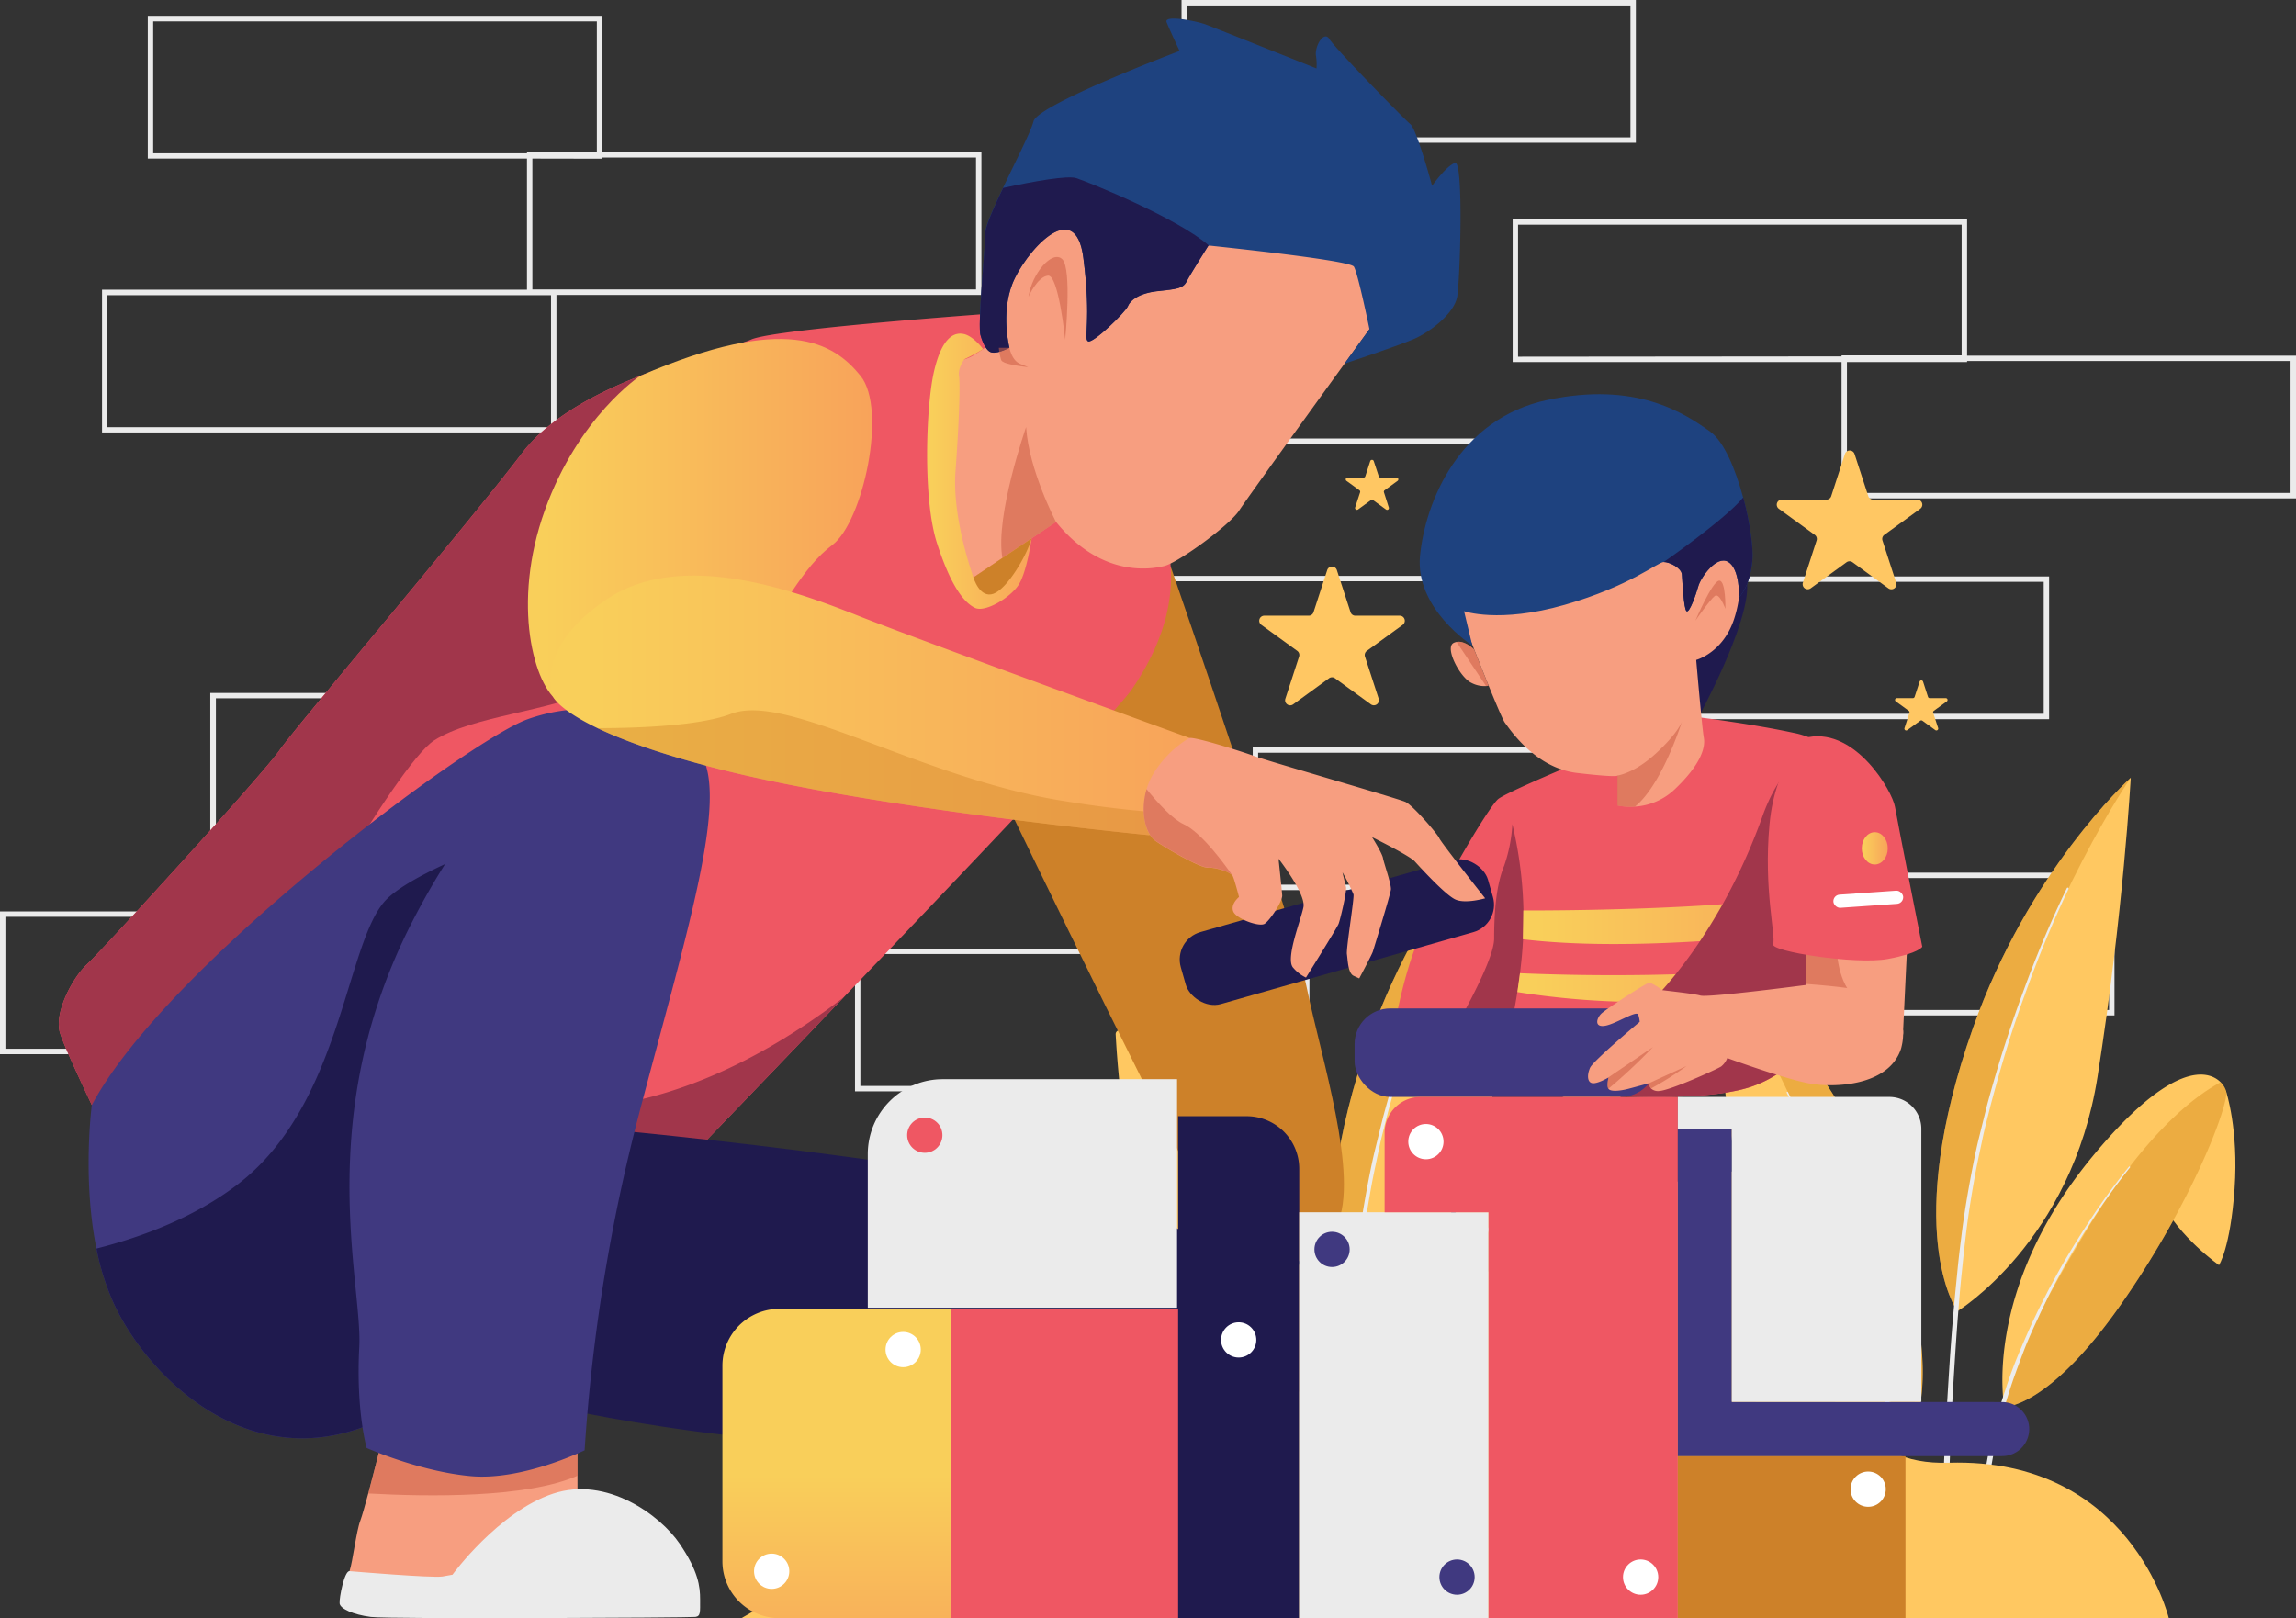 <svg xmlns="http://www.w3.org/2000/svg" xmlns:xlink="http://www.w3.org/1999/xlink" viewBox="0 0 544.49 383.79"><rect x="0" y="0" width="544.49" height="383.79" fill="#333333" stroke="none"/><defs><style>.cls-1{fill:#ebebeb;}.cls-2{fill:#ffc861;}.cls-3{fill:#d38616;}.cls-20,.cls-3{opacity:0.42;}.cls-4{fill:#ececec;}.cls-5{fill:#ffc763;}.cls-6{fill:#ef5763;}.cls-7{fill:#a1364b;}.cls-8{fill:url(#linear-gradient);}.cls-9{fill:url(#linear-gradient-2);}.cls-10{fill:#403980;}.cls-11{fill:#f79e80;}.cls-12{fill:#cb5f46;opacity:0.57;}.cls-13{fill:url(#linear-gradient-3);}.cls-14{fill:#fff;}.cls-15{fill:#1f1a4e;}.cls-16{fill:#1e427f;}.cls-17{fill:#cd8129;}.cls-18{fill:url(#linear-gradient-4);}.cls-19{fill:url(#linear-gradient-5);}.cls-20{fill:#d18529;}.cls-21{fill:url(#linear-gradient-6);}.cls-22{fill:url(#linear-gradient-7);}</style><linearGradient id="linear-gradient" x1="387.96" y1="358.66" x2="467.56" y2="358.66" gradientUnits="userSpaceOnUse"><stop offset="0" stop-color="#f9cf5a"/><stop offset="0.05" stop-color="#f9cf5a"/><stop offset="1" stop-color="#f8a35a"/></linearGradient><linearGradient id="linear-gradient-2" x1="386.64" y1="373.93" x2="465.41" y2="373.93" xlink:href="#linear-gradient"/><linearGradient id="linear-gradient-3" x1="441.52" y1="201.21" x2="447.68" y2="201.21" xlink:href="#linear-gradient"/><linearGradient id="linear-gradient-4" x1="151.92" y1="266.52" x2="233.58" y2="266.52" xlink:href="#linear-gradient"/><linearGradient id="linear-gradient-5" x1="157.34" y1="308.99" x2="310.8" y2="308.99" xlink:href="#linear-gradient"/><linearGradient id="linear-gradient-6" x1="246.59" y1="253.41" x2="271.44" y2="253.41" xlink:href="#linear-gradient"/><linearGradient id="linear-gradient-7" x1="198.43" y1="347.11" x2="198.43" y2="401.32" xlink:href="#linear-gradient"/></defs><title>Playing with kids</title><g id="Background_simple"><path class="cls-1" d="M396.73,245.65H289v33.86H396.73Zm-1.28,32.58H290.24V246.94H395.45Z" transform="translate(-26.8 -141.64)"/><path class="cls-1" d="M493.29,226V193.65H385.52v33.86h78v32.33H571.29V226Zm-106.49.24V194.93H492v31H463.52v.24ZM570,258.56H464.8V227.51h28.49v-.25H570Z" transform="translate(-26.8 -141.64)"/><path class="cls-1" d="M76.67,339.84H184.44V306H76.67ZM78,307.26H183.16v31.3H78Z" transform="translate(-26.8 -141.64)"/><path class="cls-1" d="M26.8,391.67H134.57V357.81H26.8Zm1.28-32.58H133.29v31.29H28.08Z" transform="translate(-26.8 -141.64)"/><path class="cls-1" d="M229.56,400.49H337.33V366.63H229.56Zm1.28-32.58H336.05v31.3H230.84Z" transform="translate(-26.8 -141.64)"/><path class="cls-1" d="M431.65,318.9H323.88v33.86h96.59v29.72H528.24V348.62H431.65ZM325.16,351.47V320.18H430.37v28.44h-9.9v2.85Zm105.21-1.57v1.57h-8.62V349.9Zm96.59,0v31.29H421.75V352.76h9.9V349.9Z" transform="translate(-26.8 -141.64)"/><path class="cls-1" d="M512.74,278.36H405v33.86H512.74Zm-1.28,32.58H406.25v-31.3H511.46Z" transform="translate(-26.8 -141.64)"/><path class="cls-1" d="M414.74,141.64H307V175.5H414.74Zm-1.28,32.58H308.26V142.93h105.2Z" transform="translate(-26.8 -141.64)"/><path class="cls-1" d="M158.76,211.59H259.54V177.73H169.62V145.39H61.85v33.86h89.92v31.1H51v33.86H158.76ZM63.13,178v-31.3H168.34v31.06H151.77V178Zm106.49,1.28V179h88.64v31.29H153.05V179.25Zm-12.15,63.68H52.27v-31.3h105.2Z" transform="translate(-26.8 -141.64)"/></g><g id="Layer_plants"><g id="Plant_2" data-name="Plant 2"><path class="cls-2" d="M491,452.64l0,0s27.07-16.5,33.23-55.64,7.87-70.9,7.87-70.9h0c-.74.67-24.25,22.1-37.4,59.32C477.82,433.26,490.54,452,491,452.64Z" transform="translate(-26.8 -141.64)"/><path class="cls-3" d="M491,452.64l0,0s-1.48-17.24,10.09-57.86c11.38-40,30.41-67.8,31-68.67-.74.67-24.25,22.1-37.4,59.32C477.82,433.26,490.54,452,491,452.64Z" transform="translate(-26.8 -141.64)"/><path class="cls-4" d="M488.26,522.21s.09-10.87.65-27.17c.16-4.07.34-8.48.52-13.15s.45-9.59.77-14.67.65-10.34,1.1-15.67c.21-2.66.44-5.35.72-8s.55-5.39.88-8.09c.61-5.4,1.48-10.74,2.45-16,.5-2.63,1.08-5.21,1.61-7.77s1.23-5.06,1.82-7.53c1.3-4.93,2.64-9.66,4-14.12s2.81-8.64,4.2-12.46a262.91,262.91,0,0,1,10.37-25.1.22.22,0,0,0-.1-.29.22.22,0,0,0-.3.1,262.86,262.86,0,0,0-10.55,25.08c-1.41,3.82-2.85,8-4.28,12.46s-2.81,9.2-4.14,14.13c-.61,2.47-1.24,5-1.87,7.54s-1.16,5.17-1.67,7.8c-1,5.25-1.92,10.65-2.56,16.05-.35,2.7-.66,5.41-.92,8.11s-.54,5.38-.77,8c-.48,5.34-.87,10.59-1.19,15.69s-.62,10-.86,14.68-.41,9.09-.59,13.16c-.65,16.31-.8,27.2-.8,27.2a.74.74,0,1,0,1.47,0Z" transform="translate(-26.8 -141.64)"/><path class="cls-2" d="M434.52,384.48c.44,8.27,2.51,35.9,11,61.28,10.09,30.28,30.95,41.53,30.95,41.53,5.42-5.65,10.9-19.12.07-53.1s-28.93-52.06-31.89-52.2,2.29,10.86,2.54,11.41h0a19.14,19.14,0,0,1-6.28-3.69c-2.48-2.3-3.69-4.87-4.78-6A.94.94,0,0,0,434.52,384.48Z" transform="translate(-26.8 -141.64)"/><path class="cls-3" d="M447.16,393.4h0s5,8.78,16.78,37.83a177.72,177.72,0,0,1,12.48,56.05c5.42-5.65,10.9-19.12.07-53.1s-28.93-52.06-31.89-52.2S446.91,392.85,447.16,393.4Z" transform="translate(-26.8 -141.64)"/><path class="cls-4" d="M479.83,518s-.58-7.6-1.8-19c-.61-5.67-1.38-12.29-2.35-19.36s-2.13-14.6-3.67-22.06c-.75-3.73-1.7-7.45-2.74-11s-2.21-7.11-3.41-10.47c-2.39-6.73-4.89-12.9-7.14-18.15-4.49-10.49-7.92-17.29-7.92-17.29a.16.16,0,0,0-.21-.07.17.17,0,0,0-.07.21s3.36,6.82,7.74,17.34c2.19,5.27,4.63,11.46,6.94,18.19,1.16,3.37,2.27,6.86,3.29,10.46s1.91,7.27,2.62,11c1.47,7.45,2.55,15,3.46,22s1.61,13.68,2.16,19.35c1.12,11.34,1.63,18.92,1.63,18.92a.74.74,0,0,0,1.47-.1Z" transform="translate(-26.8 -141.64)"/><path class="cls-2" d="M554.72,400.53s3,9,2,23.07-3.69,18.1-3.69,18.1-9.48-6.65-13.54-15-2.95-21.54-2.95-21.54S546.9,393.09,554.72,400.53Z" transform="translate(-26.8 -141.64)"/><path class="cls-2" d="M502.11,475.3s10.16.56,27.33-23.81,26-48,25.28-51a5.07,5.07,0,0,0-1.3-2.16c-3.08-3.1-11.81-4.9-30.45,17.67C496.76,447.8,502.11,475.3,502.11,475.3Z" transform="translate(-26.8 -141.64)"/><path class="cls-3" d="M502.11,475.3s10.16.56,27.33-23.81,26-48,25.28-51a5.07,5.07,0,0,0-1.3-2.16c-6,3.17-17.68,11.84-31.74,35C501.19,467.18,502.11,475.3,502.11,475.3Z" transform="translate(-26.8 -141.64)"/><path class="cls-4" d="M497.92,512.64s-.17-1.55-.25-4.34a102.11,102.11,0,0,1,.42-11.53c.2-2.38.53-5,1-7.67s1-5.55,1.68-8.45c.34-1.46.72-2.94,1.15-4.42s.87-3,1.36-4.47c.91-3,2.07-6,3.18-9s2.44-5.91,3.78-8.76c.64-1.44,1.35-2.84,2-4.22s1.37-2.75,2.09-4.07c1.39-2.66,2.83-5.17,4.21-7.56s2.77-4.58,4.08-6.6a154,154,0,0,1,9.29-13,.15.15,0,1,0-.23-.19,156.67,156.67,0,0,0-9.46,13c-1.33,2-2.73,4.22-4.16,6.57s-2.9,4.88-4.32,7.54c-.74,1.31-1.44,2.67-2.14,4.06s-1.43,2.77-2.09,4.21c-1.38,2.84-2.65,5.8-3.9,8.76s-2.36,6-3.31,9c-.5,1.49-1,3-1.42,4.5s-.85,3-1.21,4.43c-.75,2.93-1.31,5.8-1.8,8.53s-.81,5.33-1.05,7.73a103.08,103.08,0,0,0-.55,11.69c0,2.82.2,4.46.2,4.46a.74.74,0,0,0,.8.67.73.73,0,0,0,.67-.8Z" transform="translate(-26.8 -141.64)"/><path class="cls-2" d="M347.88,455.13l0,0s27.07-16.5,33.23-55.64,7.87-70.9,7.87-70.9h0c-.74.67-24.25,22.1-37.4,59.32C334.68,435.75,347.39,454.44,347.88,455.13Z" transform="translate(-26.8 -141.64)"/><path class="cls-3" d="M347.88,455.13l0,0s-1.48-17.24,10.08-57.86c11.39-40,30.42-67.79,31-68.67-.74.67-24.25,22.1-37.4,59.32C334.68,435.75,347.39,454.44,347.88,455.13Z" transform="translate(-26.8 -141.64)"/><path class="cls-4" d="M345.12,524.7s.09-10.87.65-27.17c.16-4.07.34-8.48.52-13.15s.45-9.59.77-14.67.65-10.34,1.1-15.67c.21-2.66.44-5.35.72-8s.55-5.39.88-8.09c.61-5.4,1.48-10.74,2.45-16,.5-2.63,1.08-5.2,1.61-7.77s1.22-5.06,1.82-7.53c1.3-4.93,2.64-9.66,4-14.12s2.81-8.63,4.2-12.46a263.74,263.74,0,0,1,10.36-25.09.22.22,0,0,0-.09-.3.23.23,0,0,0-.3.1,262.86,262.86,0,0,0-10.55,25.08c-1.42,3.83-2.85,8-4.28,12.46s-2.81,9.2-4.14,14.13c-.62,2.48-1.24,5-1.87,7.55s-1.16,5.16-1.67,7.79c-1,5.25-1.92,10.65-2.56,16.05-.35,2.7-.66,5.41-.92,8.11s-.54,5.38-.77,8.05c-.48,5.34-.87,10.6-1.2,15.69s-.61,10-.85,14.68-.41,9.09-.59,13.16c-.65,16.31-.8,27.2-.8,27.2a.74.74,0,1,0,1.47,0Z" transform="translate(-26.8 -141.64)"/><path class="cls-2" d="M291.38,387c.44,8.27,2.51,35.9,11,61.28,10.09,30.28,30.95,41.54,30.95,41.54,5.42-5.66,10.9-19.13.07-53.1s-28.93-52.07-31.89-52.2,2.29,10.85,2.54,11.4h0a18.93,18.93,0,0,1-6.28-3.69c-2.48-2.3-3.69-4.87-4.79-5.95A.93.93,0,0,0,291.38,387Z" transform="translate(-26.8 -141.64)"/><path class="cls-3" d="M304,395.89h0s5,8.78,16.78,37.83a177.75,177.75,0,0,1,12.48,56.06c5.42-5.66,10.9-19.13.07-53.1s-28.93-52.07-31.89-52.2S303.77,395.34,304,395.89Z" transform="translate(-26.8 -141.64)"/><path class="cls-4" d="M336.69,520.45s-.58-7.6-1.8-19c-.61-5.67-1.38-12.29-2.35-19.36s-2.13-14.59-3.67-22.06c-.75-3.73-1.7-7.45-2.74-11s-2.21-7.11-3.41-10.47c-2.39-6.73-4.89-12.9-7.14-18.15-4.49-10.49-7.92-17.29-7.92-17.29a.16.16,0,1,0-.28.14s3.36,6.82,7.74,17.35c2.19,5.26,4.63,11.45,6.94,18.18,1.16,3.37,2.27,6.87,3.29,10.46s1.91,7.27,2.62,11c1.47,7.45,2.55,15,3.46,22S333,496,333.59,501.64c1.11,11.34,1.63,18.92,1.63,18.92a.74.74,0,1,0,1.47-.1Z" transform="translate(-26.8 -141.64)"/><path class="cls-2" d="M411.58,403s3,9,2,23.07-3.69,18.1-3.69,18.1-9.48-6.65-13.54-15-3-21.54-3-21.54S403.76,395.58,411.58,403Z" transform="translate(-26.8 -141.64)"/><path class="cls-2" d="M359,477.79s10.16.56,27.33-23.81,26-48,25.28-51a5.09,5.09,0,0,0-1.3-2.15c-3.08-3.11-11.81-4.91-30.45,17.66C353.62,450.29,359,477.79,359,477.79Z" transform="translate(-26.8 -141.64)"/><path class="cls-3" d="M359,477.79s10.16.56,27.33-23.81,26-48,25.28-51a5.09,5.09,0,0,0-1.3-2.15c-6,3.16-17.68,11.83-31.74,35C358.05,469.67,359,477.79,359,477.79Z" transform="translate(-26.8 -141.64)"/><path class="cls-4" d="M354.78,515.14s-.17-1.55-.25-4.35a104.11,104.11,0,0,1,.41-11.53c.21-2.38.54-5,1-7.66s1-5.56,1.68-8.46c.34-1.46.71-2.94,1.14-4.41s.87-3,1.36-4.47c.92-3,2.07-6,3.19-9s2.43-5.91,3.78-8.76c.64-1.44,1.35-2.83,2-4.22s1.37-2.75,2.09-4.06c1.39-2.67,2.83-5.18,4.21-7.56s2.77-4.59,4.08-6.6a153.28,153.28,0,0,1,9.29-13,.15.15,0,0,0-.23-.19,156.67,156.67,0,0,0-9.46,13c-1.33,2-2.73,4.22-4.16,6.58s-2.9,4.87-4.32,7.53c-.74,1.31-1.44,2.67-2.14,4.06s-1.43,2.77-2.09,4.21c-1.39,2.85-2.65,5.8-3.9,8.77s-2.36,6-3.31,9c-.5,1.48-1,3-1.42,4.49s-.86,3-1.21,4.44c-.75,2.92-1.31,5.79-1.8,8.52s-.81,5.33-1,7.74a102.82,102.82,0,0,0-.55,11.68c0,2.82.2,4.47.2,4.47a.74.74,0,0,0,.8.66.73.73,0,0,0,.67-.8Z" transform="translate(-26.8 -141.64)"/><path class="cls-2" d="M202.65,525.43H541.12S532,487.28,489,488.57,474.6,425,442.8,419.78,329.87,477.47,314.94,484s-14.28-6.45-37.65,2.64S202.65,525.43,202.65,525.43Z" transform="translate(-26.8 -141.64)"/></g></g><g id="Layer_stars"><path class="cls-5" d="M476.48,279.84l-3.25-10a1.19,1.19,0,0,1,.43-1.34l8.52-6.19a1.2,1.2,0,0,0-.71-2.17H471a1.19,1.19,0,0,1-1.14-.83l-3.26-10a1.2,1.2,0,0,0-2.28,0l-3.25,10a1.19,1.19,0,0,1-1.14.83H449.35a1.2,1.2,0,0,0-.7,2.17l8.52,6.19a1.19,1.19,0,0,1,.43,1.34l-3.25,10a1.2,1.2,0,0,0,1.84,1.34l8.52-6.19a1.22,1.22,0,0,1,1.41,0l8.51,6.19A1.2,1.2,0,0,0,476.48,279.84Z" transform="translate(-26.8 -141.64)"/><path class="cls-5" d="M358.75,287.67H348.22a1.2,1.2,0,0,1-1.14-.83l-3.25-10a1.2,1.2,0,0,0-2.28,0l-3.25,10a1.2,1.2,0,0,1-1.14.83H326.63a1.2,1.2,0,0,0-.71,2.17l8.52,6.18a1.21,1.21,0,0,1,.44,1.34l-3.26,10a1.2,1.2,0,0,0,1.85,1.34l8.51-6.19a1.19,1.19,0,0,1,1.41,0l8.52,6.19a1.2,1.2,0,0,0,1.84-1.34l-3.25-10a1.21,1.21,0,0,1,.44-1.34l8.51-6.18A1.2,1.2,0,0,0,358.75,287.67Z" transform="translate(-26.8 -141.64)"/><path class="cls-5" d="M349.19,257.92a.43.43,0,0,1,.16.48L348.17,262a.44.44,0,0,0,.67.49l3.07-2.23a.44.44,0,0,1,.51,0l3.07,2.23a.43.43,0,0,0,.66-.49L355,258.4a.43.43,0,0,1,.16-.48l3.07-2.23a.43.43,0,0,0-.25-.78h-3.8a.43.43,0,0,1-.41-.3L352.58,251a.44.44,0,0,0-.83,0l-1.17,3.61a.43.43,0,0,1-.41.3h-3.8a.43.43,0,0,0-.25.78Z" transform="translate(-26.8 -141.64)"/><path class="cls-5" d="M488.48,308a.43.43,0,0,0-.25-.78h-3.8a.43.43,0,0,1-.41-.3l-1.17-3.61a.43.43,0,0,0-.82,0l-1.18,3.61a.43.43,0,0,1-.41.3h-3.79a.43.43,0,0,0-.26.78l3.07,2.23a.43.43,0,0,1,.16.48l-1.17,3.61a.43.43,0,0,0,.66.49l3.07-2.23a.44.44,0,0,1,.51,0l3.07,2.23a.44.44,0,0,0,.67-.49l-1.18-3.61a.45.45,0,0,1,.16-.48Z" transform="translate(-26.8 -141.64)"/></g><g id="Layer_character2"><g id="Layer_body"><path class="cls-6" d="M467.56,351.78a79.12,79.12,0,0,1-.74,9.31,72.15,72.15,0,0,1-1.41,7.47,62.55,62.55,0,0,1-2.13,7.15c-3.94,10.92-10.82,20.29-21.47,23.77-11.37,3.71-35.88,2.35-55.83.33-1.62-.16-3.2-.33-4.75-.5-6.29-.69-11.92-1.4-16.28-2-5.64-.77-9.15-1.32-9.15-1.32s2.23-20.18,7.94-32.85,16.28-30.34,18.37-32,19.76-9,19.76-9l23.78-10.86s14.91,1.67,26.46,4.17a20.72,20.72,0,0,1,6.25,2.29c6.09,3.67,7.5,11,8.92,26.11A68.56,68.56,0,0,1,467.56,351.78Z" transform="translate(-26.8 -141.64)"/><path class="cls-7" d="M387.53,370.11a141.25,141.25,0,0,1-6.3,29.2c-6.29-.69-11.92-1.4-16.28-2,4.19-6.83,16.18-26.85,16.18-33.05,0-7.52.7-13.22,2.37-17.26a35.66,35.66,0,0,0,1.95-9.88A96.38,96.38,0,0,1,387.53,370.11Z" transform="translate(-26.8 -141.64)"/><path class="cls-8" d="M467.56,351.78a79.12,79.12,0,0,1-.74,9.31c-8.09,1.13-21.82,2.84-36.88,3.78-14,.87-29.17,1.08-42-.46l.11-6.83s25,.14,47.25-1.48c9.36-.68,18.24-1.66,24.58-3.11A50.9,50.9,0,0,1,467.56,351.78Z" transform="translate(-26.8 -141.64)"/><path class="cls-9" d="M465.41,368.56a62.55,62.55,0,0,1-2.13,7.15,308.65,308.65,0,0,1-44.9,3.59,194.55,194.55,0,0,1-31.74-2.36l.62-4.47c.46,0,17.16.85,36.92.24C437.92,372.29,453.16,371.17,465.41,368.56Z" transform="translate(-26.8 -141.64)"/><path class="cls-7" d="M467.56,351.78a79.12,79.12,0,0,1-.74,9.31,72.15,72.15,0,0,1-1.41,7.47,62.55,62.55,0,0,1-2.13,7.15c-3.94,10.92-10.82,20.29-21.47,23.77-11.37,3.71-35.88,2.35-55.83.33,13.24-4.06,23.92-11.7,32.4-20.51,2.06-2.14,4-4.35,5.8-6.59q3.12-3.88,5.76-7.84c2-3,3.77-5.91,5.38-8.77a139,139,0,0,0,9.42-20.78c3.55-10.06,9.2-15.11,13.62-17.62,6.09,3.67,7.5,11,8.92,26.11A68.56,68.56,0,0,1,467.56,351.78Z" transform="translate(-26.8 -141.64)"/></g><g id="Layer_right_hand" data-name="Layer_right hand"><rect class="cls-10" x="321.24" y="239.18" width="71.57" height="20.99" rx="8.44"/><path class="cls-11" d="M478.13,385.91s1.09,4.69-8.41,5.95-14.51-12.11-14.51-12.11V364.51l7-.79,17.07-1.93Z" transform="translate(-26.8 -141.64)"/><path class="cls-12" d="M455.21,377.41v-12.9l7-.79c0,4.22.62,11.2,4.55,14.57C471.26,382.11,460.75,381.43,455.21,377.41Z" transform="translate(-26.8 -141.64)"/><path class="cls-11" d="M477.64,390.33c-2.94,9.08-16.19,9.29-21.59,8.31-5.75-1-19.63-6.05-19.63-6.05a4.74,4.74,0,0,1-1.46,2c-.94.63-12,5.64-14.61,5.8a2.43,2.43,0,0,1-2-.57,1.78,1.78,0,0,1-.46-1.27l0,0c-.26.06-3.06.85-4.95,1.34s-4.17.73-4.69,0l0,0c-.48-.71,0-2.55,0-2.69h0c-.18.1-2.64,1.55-3.85,1.34s-1.25-2-.52-3.65S415.65,384,415.65,384a6.82,6.82,0,0,0-.35-1.69c-.33-1.16-5.29,2.21-7.9,2.63s-2-1.88-.73-3,10.54-7.2,11.23-7.2,3.1,1.67,3.1,1.73,7.18.77,9.06,1.3,25-2.51,25-2.51l0-.25c5.4.41,11.55,1,14.58,1.92C475.74,378.7,479.53,383.3,477.64,390.33Z" transform="translate(-26.8 -141.64)"/><path class="cls-12" d="M426.78,394.47a80.32,80.32,0,0,1-8.42,5.33,1.78,1.78,0,0,1-.46-1.27Z" transform="translate(-26.8 -141.64)"/><path class="cls-12" d="M418.77,390a129.51,129.51,0,0,1-10.55,9.88c-.48-.71,0-2.55,0-2.69Z" transform="translate(-26.8 -141.64)"/><path class="cls-6" d="M455.74,316.46s-7.84,5.19-9.3,20.67,1.57,26.64.84,28.42,19.62,4.91,27.13,3.55,8.25-2.92,8.25-2.92-5.85-29.54-6.47-33.19S467,314.44,455.74,316.46Z" transform="translate(-26.8 -141.64)"/><ellipse class="cls-13" cx="444.6" cy="201.21" rx="3.08" ry="3.83"/><rect class="cls-14" x="461.54" y="353.39" width="16.59" height="3.13" rx="1.57" transform="translate(-50.45 -107.95) rotate(-4.01)"/></g><g id="Layer_head"><path class="cls-15" d="M429.57,311.8s12.15-22.19,11.57-31.69-23.24,20.83-23.24,20.83Z" transform="translate(-26.8 -141.64)"/><path class="cls-11" d="M438.05,288.42c-2.64,8.07-9,9.74-9,9.74s1.39,16.15,1.81,18.46-.7,6.31-6.82,12.15a15.05,15.05,0,0,1-9.46,4.18,14.5,14.5,0,0,1-4.18-.27v-7.1s0,.05-.21.09h0c-.54.09-2.49.11-9.39-.7-9.88-1.16-15.87-10.25-17.12-11.92s-10.72-26.16-10.72-26.16c-2.69-6.92,25.05-17.82,26.17-18.52s31.31-2.36,36-.69S440.7,280.34,438.05,288.42Z" transform="translate(-26.8 -141.64)"/><path class="cls-11" d="M379.78,304.24a2.19,2.19,0,0,1-.56.12,6.58,6.58,0,0,1-3.51-.78c-2.65-1.24-6.41-8.34-4.18-9.46a2.5,2.5,0,0,1,.67-.22c2-.39,4.16,1.77,4.16,1.77Z" transform="translate(-26.8 -141.64)"/><path class="cls-12" d="M379.78,304.24a2.19,2.19,0,0,1-.56.12l-7-10.46c2-.39,4.16,1.77,4.16,1.77Z" transform="translate(-26.8 -141.64)"/><path class="cls-12" d="M428.87,288.83s3.9-9.18,5.57-9.46,1.53,6.68,1.53,6.68-1.39-3.9-2.51-3.06S428.87,288.83,428.87,288.83Z" transform="translate(-26.8 -141.64)"/><path class="cls-12" d="M425.65,312.84c-.34,1.05-4.85,15-11.11,20.11a14.5,14.5,0,0,1-4.18-.27v-7.1s0,.05-.21.09l.21-.09s3.89-.42,9.19-5.29C424.37,315.84,425.49,313.26,425.65,312.84Z" transform="translate(-26.8 -141.64)"/><path class="cls-16" d="M442.37,274.59c-.56,6.36-3.15,8.68-3.15,8.68s.24-6.64-2.56-8.35-6.54,3.75-7.09,5.7-2.09,6.41-2.79,6-1-7.23-1.13-8.76-2.91-2.92-4.3-2.92-7.93,5.7-23.51,10.16S374,286.6,374,286.6l1.95,8.14s-13.65-8.69-12.39-21.35,9.18-32.43,30.2-36.89,32.42,3.07,38.62,7.52c3.27,2.34,6,8.94,7.79,15.58C441.81,265.57,442.63,271.58,442.37,274.59Z" transform="translate(-26.8 -141.64)"/><path class="cls-15" d="M442.37,274.59c-.56,6.36-3.15,8.68-3.15,8.68s.24-6.64-2.56-8.35-6.54,3.75-7.09,5.7-2.09,6.41-2.79,6-1-7.23-1.13-8.76-2.91-2.92-4.3-2.92c0,0,14.52-10.06,18.86-15.32C441.81,265.57,442.63,271.58,442.37,274.59Z" transform="translate(-26.8 -141.64)"/></g></g><g id="Layer_character1"><path id="Layer_right_hand-2" data-name="Layer_right hand" class="cls-17" d="M304.42,276s29,83.81,32.32,100.09,12.52,44.68,7.1,56.16-19.63,12.32-26.1,3.55-52.4-104-52.4-104,7.1-38.14,20.88-45.77,18.2-10,18.2-10" transform="translate(-26.8 -141.64)"/><g id="Layer_body-2" data-name="Layer_body"><path class="cls-6" d="M295.13,305.26c-3.34,4.84-39.68,43.07-68.25,72.93-19.11,20-34.74,36.18-34.74,36.18a50.56,50.56,0,0,1-21.71,10c-2.39.45-7.79.4-15,0-28-1.51-83.41-8.08-98.18-9.87l-3.69-.44S42.39,391.26,41,386.53s3.06-13.08,6.4-16.14,41.75-45.1,45.65-50.75,44.26-53.07,57.62-70.61c9.78-12.84,31.2-19.86,44.27-23.73,4.78-1.42,8.44-2.42,10-3.13,5.85-2.64,62.21-6.54,62.21-6.54s32.71,39.8,36.31,54.28S300.69,297.18,295.13,305.26Z" transform="translate(-26.8 -141.64)"/><path class="cls-7" d="M194.94,225.3c-4.91,24.34-16.14,75-25.63,79.4-12.52,5.84-30.34,6.68-39.52,12.53s-39.25,60.4-39.25,60.4-20.34,24-33.33,36.9l-3.69-.44S42.39,391.26,41,386.53s3.06-13.08,6.4-16.14,41.75-45.1,45.65-50.75,44.26-53.07,57.62-70.61C160.45,236.19,181.87,229.17,194.94,225.3Z" transform="translate(-26.8 -141.64)"/><path class="cls-7" d="M226.88,378.19c-19.11,20-34.74,36.18-34.74,36.18a50.56,50.56,0,0,1-21.71,10c-2.39.45-7.79.4-15,0-3.76-7.7-2.5-20.61-2.5-20.61S183.39,411.47,226.88,378.19Z" transform="translate(-26.8 -141.64)"/></g><path id="Layer_right_leg" data-name="Layer_right leg" class="cls-15" d="M168.49,409.29S283,419.52,306.83,433.5s6.53,43-42.32,49.27-108.35-7.93-108.35-7.93Z" transform="translate(-26.8 -141.64)"/><g id="Layer_left_leg" data-name="Layer_left leg"><path class="cls-10" d="M178.18,330c-5,34.14-23,122.26-51.73,142.82-35.08,25.05-63.74-2.78-72.65-22a58.89,58.89,0,0,1-4.13-13.05c-3.38-16.73-1.1-34-1.1-34,17.32-32.87,89.29-86.53,103.35-91.54s26.86-1.39,27.7,4.4C179.76,317.66,179.28,322.54,178.18,330Z" transform="translate(-26.8 -141.64)"/><path class="cls-15" d="M178.18,330c-5,34.14-23,122.26-51.73,142.82-35.08,25.05-63.74-2.78-72.65-22a58.89,58.89,0,0,1-4.13-13.05C60.59,435,73,430.36,83.31,422.44c24.21-18.65,25.36-55.95,34.53-66.81C125.57,346.48,165.76,333.77,178.18,330Z" transform="translate(-26.8 -141.64)"/><path class="cls-11" d="M163.75,484.79v12.39c0,2.92-18.24,26.72-18.24,26.72s-13.77.27-26.3,0-10.3-7.38-9.53-9.61,1.6-9.46,2.57-12c.38-1,1.12-3.6,1.89-6.47,1.21-4.52,2.49-9.61,2.49-9.61C119.47,479.92,163.75,484.79,163.75,484.79Z" transform="translate(-26.8 -141.64)"/><path class="cls-1" d="M109.68,514.29s19.69,1.67,22.06,1.26l2.36-.42s10.86-14.89,23.8-19.21,25.61,5.29,30.06,11.83,4.87,10.16,4.87,13.22.14,4-1.11,4.18-72.79.55-77,0-7.24-1.95-7.38-3.2S108.47,514.19,109.68,514.29Z" transform="translate(-26.8 -141.64)"/><path class="cls-12" d="M163.75,484.79v6.86c-12.06,5.3-35.13,5-49.61,4.21,1.21-4.52,2.49-9.61,2.49-9.61C119.47,479.92,163.75,484.79,163.75,484.79Z" transform="translate(-26.8 -141.64)"/><path class="cls-10" d="M173.16,311s-25,3.17-48.66,49.38S112.81,446.1,112,461.13s1.75,23.94,1.75,23.94,12.44,5.56,24.69,6.68,27-6.13,27-6.13a422,422,0,0,1,12.76-79.23c11.17-42.68,21.77-75.89,14.57-86.22S178.5,309.35,173.16,311" transform="translate(-26.8 -141.64)"/></g><g id="Layer_left_hand" data-name="Layer_left hand"><path class="cls-18" d="M178.61,230.79S164,240.4,156,262.67s-2.52,41.84,3.47,45.55,33,5.94,43.3-8.53,14.19-23.36,21.43-28.8,13.08-32.17,6.68-40.1S213.24,215.89,178.61,230.79Z" transform="translate(-26.8 -141.64)"/><path class="cls-19" d="M310.44,328.64a12.19,12.19,0,0,1-3.61,6.08,27.64,27.64,0,0,1-7.53,5s-63.46-6.12-100.48-15.31c-14.79-3.67-24.27-7.18-30.33-10.07-9.1-4.36-10.46-7.32-10.46-7.32s-5.14-11.28,12.68-23.25,44.81-1.94,59.56,3.9,78.49,28.95,78.49,28.95A17.81,17.81,0,0,1,310.44,328.64Z" transform="translate(-26.8 -141.64)"/><path class="cls-20" d="M306.83,334.72a27.64,27.64,0,0,1-7.53,5s-63.46-6.12-100.48-15.31c-14.79-3.67-24.27-7.18-30.33-10.07,11.38,0,24.82-.73,31.72-3.4,13.36-5.18,45.4,15.64,79.76,20.82A260.7,260.7,0,0,0,306.83,334.72Z" transform="translate(-26.8 -141.64)"/><rect class="cls-15" x="305.97" y="353.83" width="75.75" height="17.75" rx="6.75" transform="translate(-113.02 -33.55) rotate(-15.9)"/><path class="cls-11" d="M379,354.7s-4.59,1.35-7,.31-8.46-7.72-9.71-9.08-9.85-5.61-10.11-5.74c.11.19,2.39,3.79,2.6,5s2,6.17,1.87,7.43-4.06,14-4.28,14.72-3.23,6.36-3.23,6.36l-1.34-.62c-1.34-.63-1.37-3.76-1.58-5.12s1.77-13.25,1.56-14.19a46.64,46.64,0,0,0-2.6-5.21c0,.21.63,2.54.83,3.54s-1.36,7.62-1.77,8.66-7.73,12.74-7.73,12.74a9,9,0,0,1-3-2.3c-2-2,1.78-11.27,2.4-14.41S330,345.31,330,345.31s.76,7.2.87,8.66-2.93,6-4.18,6.78-6.69-1.15-7.42-2.92,1.36-3.44,1.36-3.44-1-3.87-1.46-4.91a0,0,0,0,0,0,0,.66.66,0,0,0-.17-.25h0c-.91-1-4.23-1.9-5.74-1.8-1.68.11-9-4-12.33-6.26-2.72-1.87-3.71-7.29-2.23-12.33a16.12,16.12,0,0,1,1.4-3.33,25.61,25.61,0,0,1,8.66-8.8c.85-.53,12.53,3.16,15.66,4.31s33.93,10,35.7,10.83,7.72,7.75,8,8.59S379,354.7,379,354.7Z" transform="translate(-26.8 -141.64)"/><path class="cls-12" d="M319,349.19c-.91-1-4.23-1.9-5.74-1.8-1.68.11-9-4-12.33-6.26-2.72-1.87-3.71-7.29-2.23-12.33,2.62,3.24,6.14,7.11,8.81,8.33C311.9,339.13,317.85,347.52,319,349.19Z" transform="translate(-26.8 -141.64)"/></g><g id="Layer_head-2" data-name="Layer_head"><path class="cls-11" d="M351.56,219.73s-28.6,39.46-30.9,43-14.4,12.32-17.74,13.15-15,2.72-25.68-10.44L264.52,274l-6.9,4.63a57.82,57.82,0,0,1-5.22-25.27c.21-14.82-.22-20.87,0-23.8s2.52-1.87,5.44-3.75,3.75-2.51,3.75-2.51,1.26-27.34,16.5-32.56,34.44-6.27,37.37-5.64,24.42,1.26,33.61,11.07A18.85,18.85,0,0,1,351.56,219.73Z" transform="translate(-26.8 -141.64)"/><path class="cls-12" d="M277.24,265.45,264.52,274c-1.8-9.89,5.62-31.07,5.62-31.07C270.77,253.14,277.24,265.45,277.24,265.45Z" transform="translate(-26.8 -141.64)"/><path class="cls-16" d="M372.37,212c-.7,4-6.4,8.35-10.17,10s-16.18,5.76-16.57,5.89l5.93-8.19s-2.72-13.29-3.69-14.82-31.72-4.71-34.33-5l-.18,0s-4.31,6.82-5.15,8.49-2.37,1.81-6.82,2.29-6.54,2.17-7.1,3.56-8.35,9-9.47,8.34.84-4.58-1.1-19.76-14.06-1-16.84,6.13-.7,15.17-.7,15.17-2.51,1.39-4.18,1.11-2.64-4-2.64-4c-.82-2.16,1.11-20.73,1.11-24.35,0-1.55,1.93-5.9,4.2-10.68,3-6.35,6.66-13.45,7.22-15.76,1-4,34.65-16.7,34.65-16.7s-2.37-5-3.08-6.82,7.12-.28,9.34.56S339,157.87,339,157.87a12.3,12.3,0,0,0-.13-3.06c-.28-2.36,1.95-6,3.2-3.9s17.67,18.93,19.2,20.18,5.15,14.62,5.15,14.62,3.34-4.74,5.43-5.43S373.06,208,372.37,212Z" transform="translate(-26.8 -141.64)"/><path class="cls-15" d="M313.54,199.92l-.18,0s-4.31,6.82-5.15,8.49-2.37,1.81-6.82,2.29-6.54,2.17-7.1,3.56-8.35,9-9.47,8.34.84-4.58-1.1-19.76-14.06-1-16.84,6.13-.7,15.17-.7,15.17-2.51,1.39-4.18,1.11-2.64-4-2.64-4c-.82-2.16,1.11-20.73,1.11-24.35,0-1.55,1.93-5.9,4.2-10.68,7.52-1.64,15.35-3,17.37-2.33C285.39,185,306.11,193.4,313.54,199.92Z" transform="translate(-26.8 -141.64)"/><path class="cls-12" d="M279.4,222.17s1.67-16.84-.7-19.07-7.15,3.34-8,8.91c0,0,2.1-4.73,4.62-5S279.4,222.17,279.4,222.17Z" transform="translate(-26.8 -141.64)"/><path class="cls-12" d="M266.18,224.12s.55,3,2.5,3.8l1.95.79s-6-.56-6.39-1.67a12.91,12.91,0,0,1-.57-2.92Z" transform="translate(-26.8 -141.64)"/><path class="cls-21" d="M271.44,269.34v0c-.07.46-1.15,8-3.07,11S260.44,287,258,285.81,252.4,281,249,270.46s-2.6-32.36-.73-40.6,4.81-9.5,7.1-9,4.57,3.56,4.57,3.56a35.75,35.75,0,0,1-4.43,2.41s-1.6,2.07-1.28,4,0,11.37-.84,22.61,4.28,25.2,4.28,25.2Z" transform="translate(-26.8 -141.64)"/><path class="cls-17" d="M271.44,269.34v0c-1.11,4-5.69,11.86-9,13.11s-4.8-3.86-4.8-3.86Z" transform="translate(-26.8 -141.64)"/></g></g><g id="Layer_bricks"><path class="cls-22" d="M184.79,310.44h40.74a0,0,0,0,1,0,0v73.35a0,0,0,0,1,0,0H184.79a13.47,13.47,0,0,1-13.47-13.47V323.91A13.47,13.47,0,0,1,184.79,310.44Z"/><rect class="cls-6" x="225.53" y="310.44" width="54.21" height="73.35"/><path class="cls-15" d="M279.39,264.74h16.25a12.47,12.47,0,0,1,12.47,12.47V383.78a0,0,0,0,1,0,0H279.39a0,0,0,0,1,0,0v-119A0,0,0,0,1,279.39,264.74Z"/><rect class="cls-1" x="308.1" y="287.53" width="44.89" height="96.26"/><path class="cls-1" d="M242.12,388h54.21a0,0,0,0,1,0,0v73.35a0,0,0,0,1,0,0H259.9a17.78,17.78,0,0,1-17.78-17.78V388A0,0,0,0,1,242.12,388Z" transform="translate(667.14 13.84) rotate(90)"/><path class="cls-6" d="M355.16,410.32v18.85H379.8v96.26h44.89V401.81h-61A8.51,8.51,0,0,0,355.16,410.32Z" transform="translate(-26.8 -141.64)"/><rect class="cls-17" x="397.89" y="345.3" width="53.99" height="38.48"/><path class="cls-10" d="M437.5,474.13V409.29H424.69V487h76.92a6.41,6.41,0,0,0,6.41-6.41h0a6.41,6.41,0,0,0-6.41-6.41Z" transform="translate(-26.8 -141.64)"/><path class="cls-1" d="M424.69,401.81v7.57H437.5v64.75h44.94V409.38h0a7.57,7.57,0,0,0-7.57-7.57Z" transform="translate(-26.8 -141.64)"/><circle class="cls-14" cx="338.15" cy="270.77" r="4.18"/><circle class="cls-14" cx="214.18" cy="320.09" r="4.18"/><circle class="cls-14" cx="183" cy="372.67" r="4.18"/><circle class="cls-14" cx="389.07" cy="374.06" r="4.18"/><circle class="cls-14" cx="443.03" cy="353.2" r="4.18"/><circle class="cls-10" cx="315.89" cy="296.33" r="4.18"/><circle class="cls-10" cx="345.53" cy="374.06" r="4.18"/><circle class="cls-14" cx="293.75" cy="317.8" r="4.18"/><circle class="cls-6" cx="219.31" cy="269.24" r="4.18"/></g></svg>